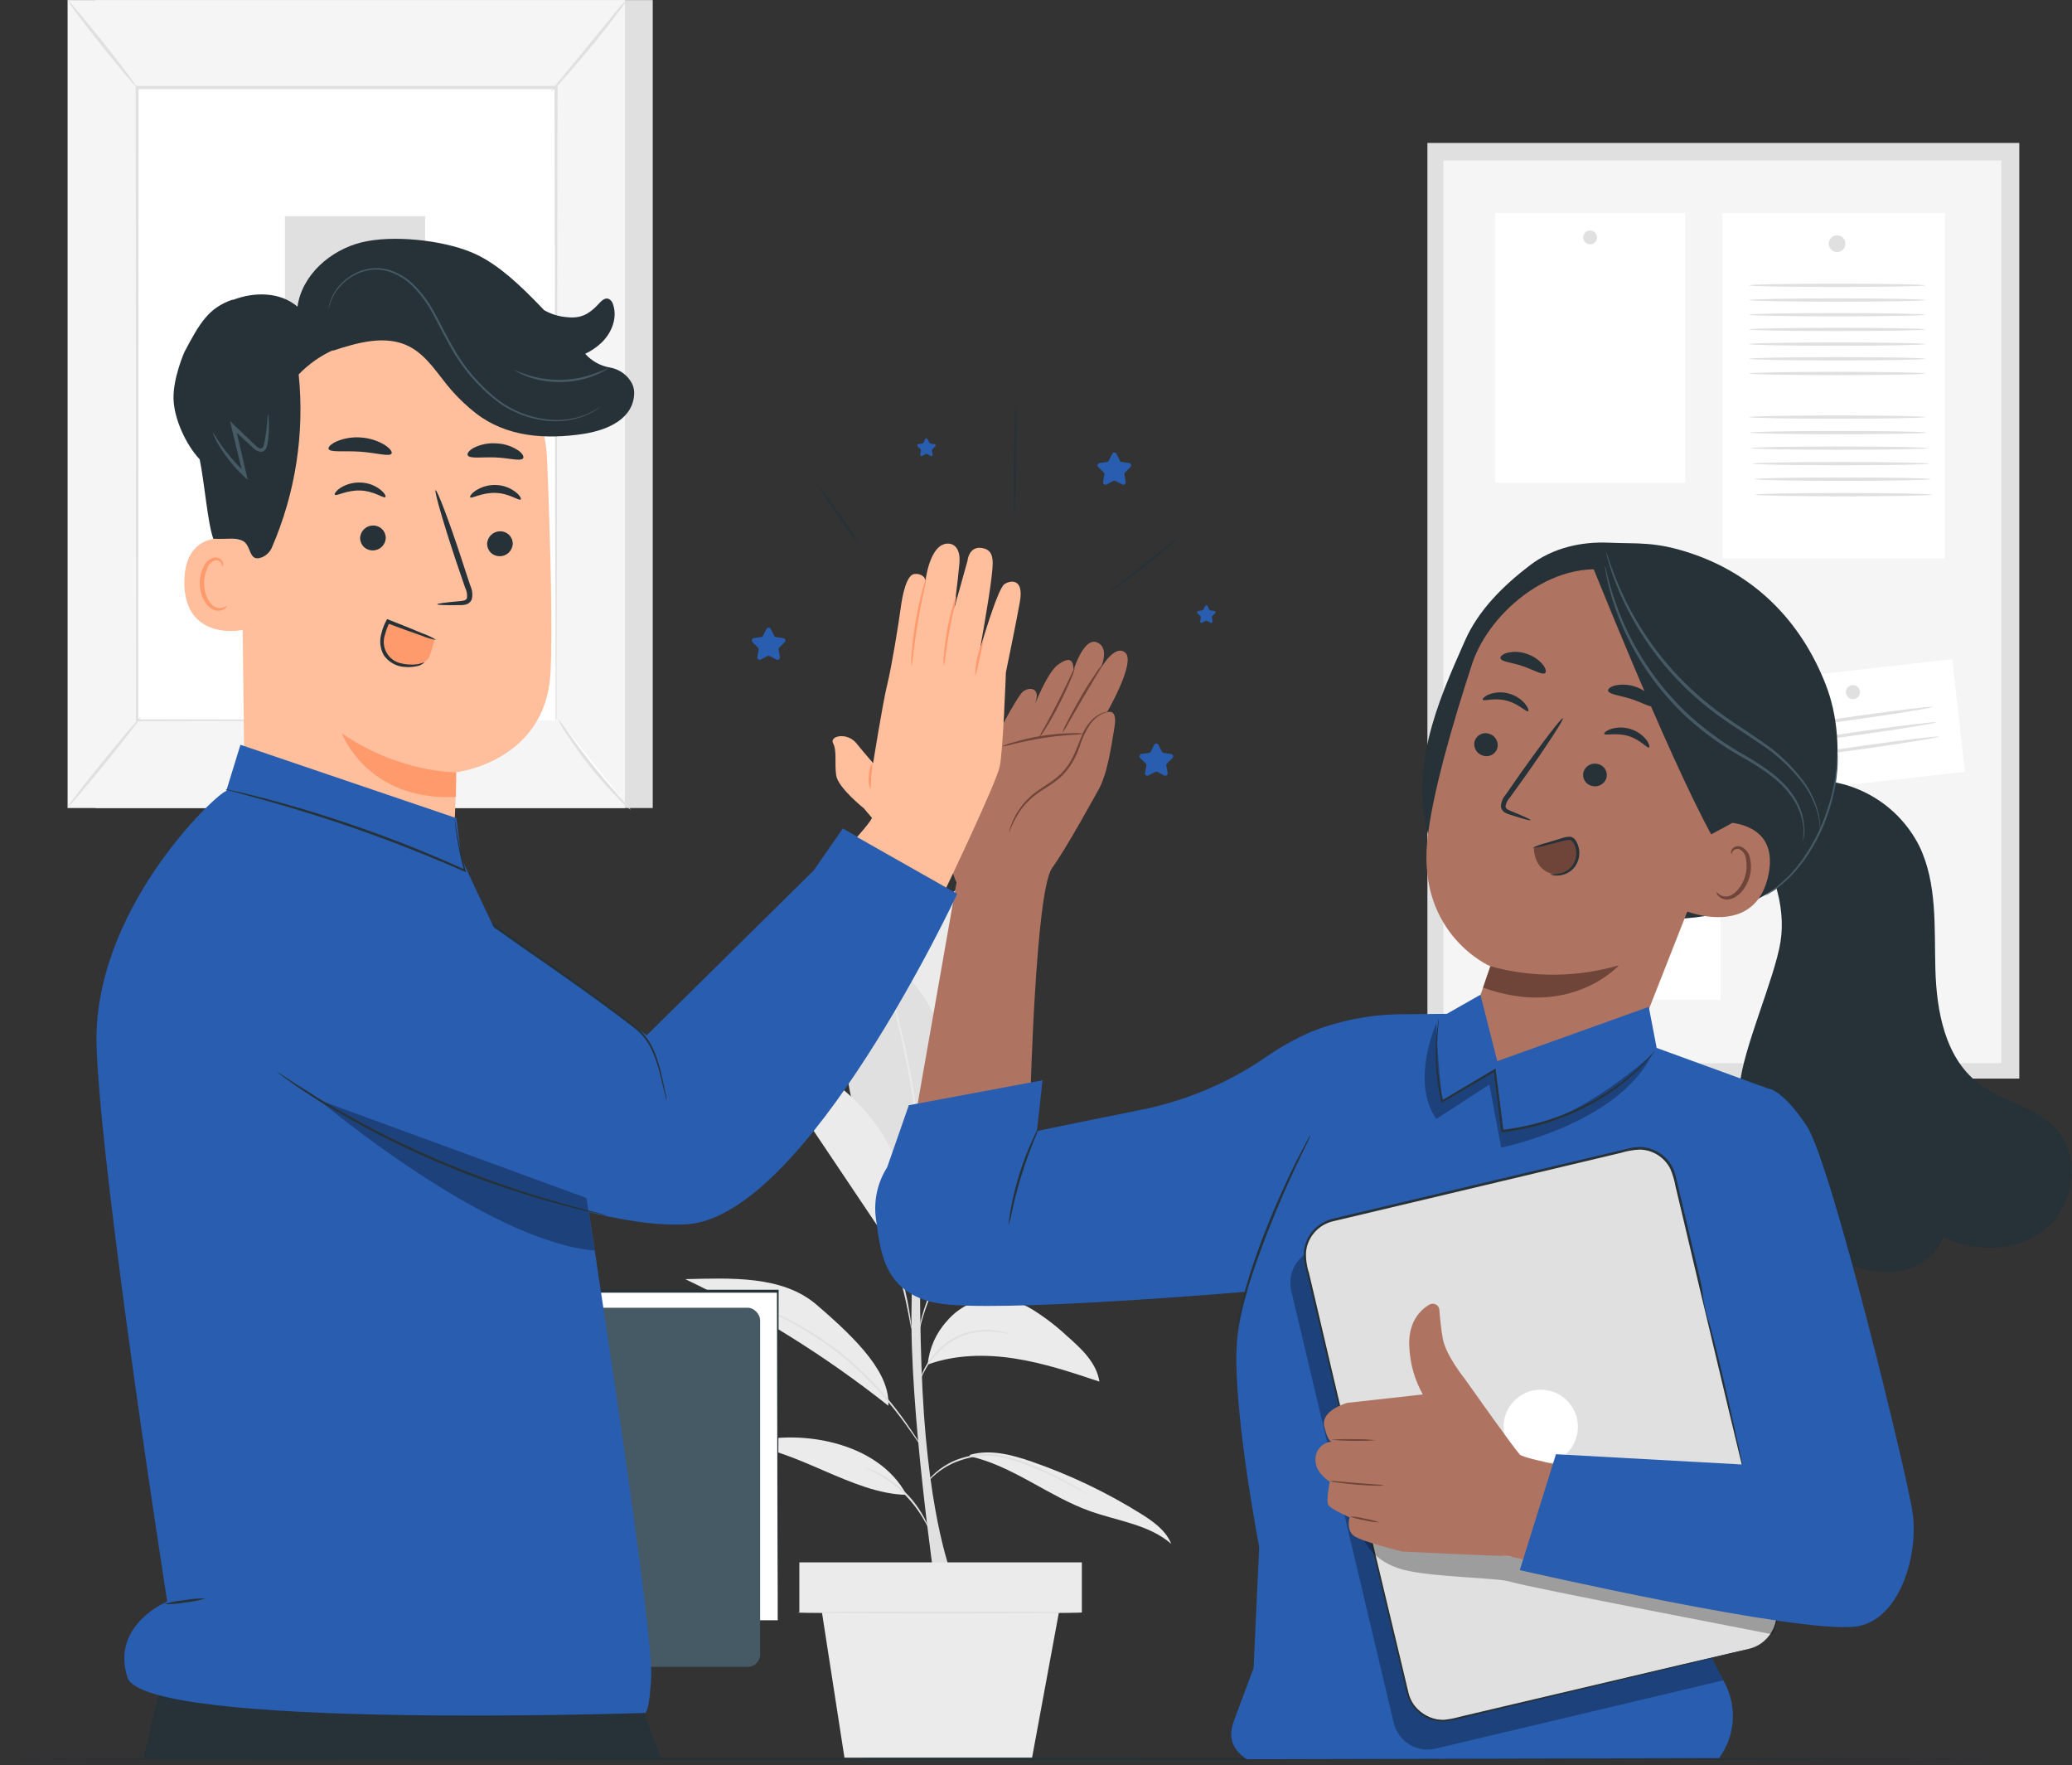 <svg xmlns="http://www.w3.org/2000/svg" xmlns:xlink="http://www.w3.org/1999/xlink" width="465px" height="396px" viewBox="0 0 465 396"><rect x="0" y="0" width="465" height="396" fill="#333333" stroke="none"/><title>teamwork high five-pana</title><g id="Web-05" stroke="none" stroke-width="1" fill="none" fill-rule="evenodd"><g id="teamwork-high-five-pana" transform="translate(0, 0.017)" fill-rule="nonzero"><g id="freepik--background-complete--inject-205" transform="translate(15.145, 0)"><rect id="Rectangle" fill="#E0E0E0" x="305.195" y="32.052" width="132.83" height="209.92"></rect><rect id="Rectangle" fill="#F5F5F5" x="308.775" y="35.992" width="125.22" height="202.53"></rect><rect id="Rectangle" fill="#FFFFFF" x="371.385" y="47.792" width="49.93" height="77.48"></rect><path d="M399.005,54.642 C399.009,55.4 398.555,56.086 397.855,56.378 C397.155,56.67 396.348,56.51 395.812,55.974 C395.276,55.438 395.117,54.632 395.409,53.932 C395.701,53.232 396.386,52.778 397.145,52.782 C397.638,52.782 398.111,52.978 398.46,53.327 C398.809,53.676 399.005,54.149 399.005,54.642 L399.005,54.642 Z" id="Path" fill="#E0E0E0"></path><rect id="Rectangle" fill="#FFFFFF" x="321.065" y="146.842" width="49.93" height="77.48"></rect><path d="M348.685,153.692 C348.685,154.449 348.228,155.132 347.528,155.421 C346.828,155.71 346.023,155.548 345.489,155.011 C344.955,154.474 344.797,153.668 345.09,152.97 C345.382,152.271 346.067,151.818 346.825,151.822 C347.32,151.822 347.794,152.019 348.143,152.37 C348.492,152.721 348.687,153.197 348.685,153.692 Z" id="Path" fill="#E0E0E0"></path><rect id="Rectangle" fill="#FFFFFF" x="320.385" y="47.792" width="42.64" height="60.5"></rect><path d="M343.255,53.252 C343.255,54.108 342.561,54.802 341.705,54.802 C340.849,54.802 340.155,54.108 340.155,53.252 C340.155,52.396 340.849,51.702 341.705,51.702 C342.116,51.699 342.512,51.862 342.804,52.153 C343.095,52.444 343.257,52.84 343.255,53.252 L343.255,53.252 Z" id="Path" fill="#E0E0E0"></path><rect id="Rectangle" fill="#FFFFFF" transform="translate(401.596, 163.081) rotate(-6.44) translate(-401.596, -163.081)" x="378.645" y="150.366" width="45.9" height="25.43"></rect><circle id="Oval" fill="#E0E0E0" cx="400.695" cy="155.272" r="1.58"></circle><path d="M364.335,164.512 C364.335,164.712 356.495,164.882 346.825,164.882 C337.155,164.882 329.315,164.712 329.315,164.512 C329.315,164.312 337.145,164.142 346.825,164.142 C356.505,164.142 364.335,164.302 364.335,164.512 Z" id="Path" fill="#E0E0E0"></path><path d="M364.335,170.052 C364.335,170.262 356.495,170.422 346.825,170.422 C337.155,170.422 329.315,170.262 329.315,170.052 C329.315,169.842 337.145,169.682 346.825,169.682 C356.505,169.682 364.335,169.852 364.335,170.052 Z" id="Path" fill="#E0E0E0"></path><path d="M364.335,175.602 C364.335,175.802 356.495,175.972 346.825,175.972 C337.155,175.972 329.315,175.802 329.315,175.602 C329.315,175.402 337.145,175.222 346.825,175.222 C356.505,175.222 364.335,175.392 364.335,175.602 Z" id="Path" fill="#E0E0E0"></path><path d="M364.335,181.142 C364.335,181.342 356.495,181.512 346.825,181.512 C337.155,181.512 329.315,181.342 329.315,181.142 C329.315,180.942 337.145,180.772 346.825,180.772 C356.505,180.772 364.335,180.932 364.335,181.142 Z" id="Path" fill="#E0E0E0"></path><path d="M364.335,186.682 C364.335,186.892 356.495,187.062 346.825,187.062 C337.155,187.062 329.315,186.892 329.315,186.682 C329.315,186.472 337.145,186.312 346.825,186.312 C356.505,186.312 364.335,186.482 364.335,186.682 Z" id="Path" fill="#E0E0E0"></path><path d="M364.335,192.252 C364.335,192.452 356.495,192.622 346.825,192.622 C337.155,192.622 329.315,192.452 329.315,192.252 C329.315,192.052 337.145,191.872 346.825,191.872 C356.505,191.872 364.335,192.022 364.335,192.252 Z" id="Path" fill="#E0E0E0"></path><path d="M364.335,197.772 C364.335,197.982 356.495,198.142 346.825,198.142 C337.155,198.142 329.315,197.982 329.315,197.772 C329.315,197.562 337.145,197.402 346.825,197.402 C356.505,197.402 364.335,197.562 364.335,197.772 Z" id="Path" fill="#E0E0E0"></path><path d="M418.685,158.572 C418.685,158.772 410.975,160.032 401.395,161.392 C391.815,162.752 384.035,163.672 384.004,163.462 C383.975,163.252 391.715,162.002 401.295,160.652 C410.875,159.302 418.655,158.372 418.685,158.572 Z" id="Path" fill="#E0E0E0"></path><path d="M419.385,162.042 C419.385,162.242 411.665,163.502 402.095,164.852 C392.525,166.202 384.725,167.132 384.705,166.932 C384.685,166.732 392.415,165.472 401.985,164.122 C411.555,162.772 419.355,161.832 419.385,162.042 Z" id="Path" fill="#E0E0E0"></path><path d="M420.015,165.252 C420.015,165.452 412.305,166.712 402.725,168.062 C393.145,169.412 385.365,170.352 385.334,170.142 C385.305,169.932 393.045,168.682 402.625,167.332 C412.205,165.982 419.985,165.042 420.015,165.252 Z" id="Path" fill="#E0E0E0"></path><path d="M416.925,64.002 C416.925,64.212 408.065,64.372 397.145,64.372 C386.225,64.372 377.355,64.212 377.355,64.002 C377.355,63.792 386.215,63.632 397.145,63.632 C408.075,63.632 416.925,63.792 416.925,64.002 Z" id="Path" fill="#E0E0E0"></path><path d="M416.925,67.302 C416.925,67.502 408.065,67.672 397.145,67.672 C386.225,67.672 377.355,67.502 377.355,67.302 C377.355,67.102 386.215,66.922 397.145,66.922 C408.075,66.922 416.925,67.092 416.925,67.302 Z" id="Path" fill="#E0E0E0"></path><path d="M416.925,70.592 C416.925,70.802 408.065,70.962 397.145,70.962 C386.225,70.962 377.355,70.802 377.355,70.592 C377.355,70.382 386.215,70.222 397.145,70.222 C408.075,70.222 416.925,70.392 416.925,70.592 Z" id="Path" fill="#E0E0E0"></path><path d="M416.925,73.892 C416.925,74.092 408.065,74.262 397.145,74.262 C386.225,74.262 377.355,74.092 377.355,73.892 C377.355,73.692 386.215,73.522 397.145,73.522 C408.075,73.522 416.925,73.682 416.925,73.892 Z" id="Path" fill="#E0E0E0"></path><path d="M416.925,77.182 C416.925,77.392 408.065,77.562 397.145,77.562 C386.225,77.562 377.355,77.392 377.355,77.182 C377.355,76.972 386.215,76.812 397.145,76.812 C408.075,76.812 416.925,76.982 416.925,77.182 Z" id="Path" fill="#E0E0E0"></path><path d="M416.925,80.482 C416.925,80.692 408.065,80.852 397.145,80.852 C386.225,80.852 377.355,80.692 377.355,80.482 C377.355,80.272 386.215,80.112 397.145,80.112 C408.075,80.112 416.925,80.252 416.925,80.482 Z" id="Path" fill="#E0E0E0"></path><path d="M416.925,83.782 C416.925,83.982 408.065,84.152 397.145,84.152 C386.225,84.152 377.355,83.982 377.355,83.782 C377.355,83.582 386.215,83.402 397.145,83.402 C408.075,83.402 416.925,83.572 416.925,83.782 Z" id="Path" fill="#E0E0E0"></path><path d="M416.925,93.562 C416.925,93.762 408.065,93.932 397.145,93.932 C386.225,93.932 377.355,93.762 377.355,93.562 C377.355,93.362 386.215,93.192 397.145,93.192 C408.075,93.192 416.925,93.352 416.925,93.562 Z" id="Path" fill="#E0E0E0"></path><path d="M417.205,97.042 C417.205,97.242 408.345,97.412 397.425,97.412 C386.505,97.412 377.635,97.242 377.635,97.042 C377.635,96.842 386.495,96.672 397.425,96.672 C408.355,96.672 417.205,96.832 417.205,97.042 Z" id="Path" fill="#E0E0E0"></path><path d="M417.485,100.522 C417.485,100.732 408.625,100.892 397.705,100.892 C386.785,100.892 377.915,100.732 377.915,100.522 C377.915,100.312 386.775,100.152 397.705,100.152 C408.635,100.152 417.485,100.322 417.485,100.522 Z" id="Path" fill="#E0E0E0"></path><path d="M417.765,104.002 C417.765,104.212 408.905,104.372 397.975,104.372 C387.045,104.372 378.195,104.212 378.195,104.002 C378.195,103.792 387.055,103.632 397.975,103.632 C408.895,103.632 417.765,103.802 417.765,104.002 Z" id="Path" fill="#E0E0E0"></path><path d="M418.095,107.482 C418.095,107.692 409.235,107.862 398.305,107.862 C387.375,107.862 378.525,107.692 378.525,107.482 C378.525,107.272 387.375,107.112 398.305,107.112 C409.235,107.112 418.095,107.252 418.095,107.482 Z" id="Path" fill="#E0E0E0"></path><path d="M418.315,110.972 C418.315,111.172 409.465,111.342 398.535,111.342 C387.605,111.342 378.755,111.172 378.755,110.972 C378.755,110.772 387.605,110.592 398.535,110.592 C409.465,110.592 418.315,110.762 418.315,110.972 Z" id="Path" fill="#E0E0E0"></path><rect id="Rectangle" fill="#E0E0E0" x="6.285" y="0.002" width="125.06" height="181.27"></rect><rect id="Rectangle" fill="#F5F5F5" x="0.025" y="0.002" width="125.06" height="181.27"></rect><rect id="Rectangle" fill="#FFFFFF" x="15.565" y="19.632" width="93.99" height="142.01"></rect><path d="M109.545,161.642 C109.545,161.642 109.545,161.402 109.545,160.952 C109.545,160.502 109.545,159.812 109.545,158.952 C109.545,157.172 109.545,154.562 109.545,151.162 C109.545,144.362 109.545,134.442 109.455,121.912 C109.455,96.912 109.365,61.412 109.305,19.652 L109.615,19.972 L15.615,19.972 L15.615,19.972 L15.955,19.632 C15.955,73.212 15.905,122.632 15.885,161.632 L15.615,161.362 L84.015,161.502 L102.915,161.572 L107.915,161.572 L109.625,161.572 C109.625,161.572 109.075,161.572 107.965,161.572 L103.055,161.572 L84.215,161.642 L15.645,161.782 L15.365,161.782 L15.365,161.512 C15.365,122.512 15.365,73.082 15.305,19.512 L15.305,19.252 L15.665,19.252 L109.665,19.252 L109.975,19.252 L109.975,19.562 C109.915,61.412 109.865,96.942 109.825,122.032 C109.825,134.522 109.765,144.422 109.745,151.212 C109.745,154.572 109.745,157.162 109.745,158.932 C109.745,159.792 109.745,160.452 109.745,160.932 C109.745,161.412 109.545,161.642 109.545,161.642 Z" id="Path" fill="#E0E0E0"></path><path d="M125.435,0.002 C124.79,1.15 124.044,2.238 123.205,3.252 C121.755,5.192 119.695,7.842 117.335,10.692 C114.975,13.542 112.785,16.082 111.155,17.882 C110.324,18.899 109.404,19.84 108.405,20.692 C109.11,19.586 109.91,18.542 110.795,17.572 C112.465,15.572 114.535,13.032 116.795,10.262 L122.795,2.952 C123.589,1.895 124.472,0.908 125.435,0.002 Z" id="Path" fill="#E0E0E0"></path><path d="M110.025,161.182 C114.696,168.613 120.194,175.49 126.415,181.682" id="Path" fill="#FFFFFF"></path><path d="M126.415,181.682 C125.372,180.918 124.414,180.047 123.555,179.082 C119.195,174.645 115.302,169.773 111.935,164.542 C111.182,163.492 110.542,162.366 110.025,161.182 C110.867,162.156 111.639,163.189 112.335,164.272 C113.705,166.212 115.645,168.862 117.905,171.692 C120.165,174.522 122.325,176.982 123.905,178.762 C124.812,179.673 125.65,180.649 126.415,181.682 L126.415,181.682 Z" id="Path" fill="#E0E0E0"></path><line x1="0.005" y1="181.132" x2="16.385" y2="160.922" id="Path" fill="#FFFFFF"></line><path d="M16.385,160.922 C16.535,161.042 12.985,165.662 8.455,171.242 C3.925,176.822 0.155,181.242 0.005,181.132 C-0.145,181.022 3.405,176.392 7.935,170.812 C12.465,165.232 16.235,160.802 16.385,160.922 Z" id="Path" fill="#E0E0E0"></path><path d="M0.025,0.002 C0.165,-0.108 3.725,4.142 8.025,9.512 C12.325,14.882 15.585,19.322 15.445,19.432 C15.305,19.542 11.735,15.302 7.445,9.932 C3.155,4.562 -0.125,0.122 0.025,0.002 Z" id="Path" fill="#E0E0E0"></path><rect id="Rectangle" fill="#E0E0E0" x="48.795" y="48.472" width="31.47" height="89.35"></rect><path d="M194.665,355.362 C194.665,355.362 188.955,316.112 189.425,293.282 C189.895,270.452 189.425,244.752 189.425,244.752 L192.065,244.752 C192.065,244.752 190.275,290.082 192.215,317.422 C194.155,344.762 199.215,355.362 199.215,355.362 L194.645,355.362" id="Path" fill="#E0E0E0"></path><path d="M211.665,200.592 C211.252,199.2 210.413,197.972 209.265,197.082 C207.605,196.022 205.415,196.462 203.555,197.082 C195.555,199.892 188.555,214.712 185.345,222.512 L195.895,258.062 C214.945,240.432 218.245,217.252 211.665,200.592 Z" id="Path" fill="#EBEBEB"></path><path d="M208.655,198.522 C208.618,198.679 208.568,198.833 208.505,198.982 L207.985,200.282 C207.525,201.402 206.875,203.022 206.095,205.042 C204.545,209.042 202.565,214.732 200.795,221.042 C199.025,227.352 197.795,233.262 197.065,237.522 C196.695,239.652 196.405,241.382 196.225,242.582 C196.135,243.132 196.065,243.582 196.005,243.952 C195.989,244.116 195.952,244.278 195.895,244.432 C195.877,244.269 195.877,244.105 195.895,243.942 C195.895,243.582 195.985,243.122 196.045,242.552 C196.165,241.352 196.405,239.612 196.745,237.472 C197.637,231.892 198.843,226.367 200.355,220.922 C201.864,215.49 203.68,210.148 205.795,204.922 C206.605,202.922 207.295,201.302 207.795,200.202 L208.395,198.942 C208.465,198.793 208.553,198.652 208.655,198.522 Z" id="Path" fill="#E0E0E0"></path><path d="M191.205,266.632 C181.315,261.162 175.485,250.882 174.945,239.632 C174.555,231.742 176.945,224.002 179.735,216.632 C179.902,215.965 180.294,215.375 180.845,214.962 C181.757,214.633 182.775,214.792 183.545,215.382 C190.735,219.472 195.085,227.282 197.405,235.222 C199.065,240.489 199.62,246.041 199.035,251.532 C198.124,257.302 195.379,262.625 191.205,266.712" id="Path" fill="#E0E0E0"></path><path d="M191.205,266.632 C191.181,266.473 191.181,266.311 191.205,266.152 C191.205,265.792 191.205,265.342 191.205,264.792 C191.205,263.602 191.145,261.892 191.055,259.792 C190.771,254.283 190.157,248.797 189.215,243.362 C188.115,236.992 186.785,231.292 185.805,227.172 C185.325,225.172 184.925,223.502 184.635,222.282 L184.335,220.952 C184.283,220.801 184.256,220.642 184.255,220.482 C184.323,220.626 184.377,220.777 184.415,220.932 L184.795,222.242 C185.125,223.382 185.575,225.042 186.105,227.092 C187.165,231.202 188.545,236.902 189.645,243.292 C190.593,248.74 191.164,254.246 191.355,259.772 C191.415,261.902 191.415,263.612 191.355,264.772 C191.355,265.322 191.355,265.772 191.305,266.132 C191.288,266.302 191.255,266.469 191.205,266.632 L191.205,266.632 Z" id="Path" fill="#EBEBEB"></path><path d="M202.365,326.682 C212.105,328.822 220.115,335.682 229.505,339.032 C235.725,341.242 242.745,342.032 247.705,346.362 C246.515,343.362 243.705,341.362 240.955,339.642 C233.223,334.815 224.971,330.876 216.355,327.902 C211.935,326.372 207.145,325.102 202.635,326.362" id="Path" fill="#EBEBEB"></path><path d="M188.285,335.362 C176.095,335.162 163.285,324.782 151.125,324.162 C163.825,320.062 182.005,323.412 188.285,335.362" id="Path" fill="#EBEBEB"></path><path d="M193.095,306.112 C199.285,303.882 206.095,303.772 212.585,304.782 C219.075,305.792 225.365,307.882 231.585,309.962 C230.955,305.732 227.535,302.552 224.315,299.732 C221.961,297.536 219.403,295.57 216.675,293.862 C213.927,292.133 210.741,291.228 207.495,291.252 C203.574,291.515 199.926,293.355 197.385,296.352 C194.922,299.042 193.402,302.461 193.055,306.092" id="Path" fill="#EBEBEB"></path><path d="M168.035,292.652 C160.355,286.102 148.735,286.742 138.645,286.972 C154.854,294.696 170.14,304.223 184.215,315.372 C184.625,308.252 177.725,300.932 168.035,292.652 Z" id="Path" fill="#EBEBEB"></path><path d="M196.505,283.602 C200.25,281.007 204.196,278.713 208.305,276.742 C212.305,274.912 216.115,271.992 220.015,269.872 C225.075,267.132 229.455,263.332 234.105,259.932 C238.755,256.532 243.845,253.472 249.525,252.572 C244.859,251.742 240.063,252.019 235.525,253.382 C230.995,254.751 226.578,256.469 222.315,258.522 C216.315,261.222 210.235,263.982 205.315,268.362 C200.395,272.742 195.995,277.062 196.515,283.602" id="Path" fill="#EBEBEB"></path><path d="M229.285,335.362 C229.149,335.319 229.018,335.262 228.895,335.192 L227.835,334.642 C226.915,334.152 225.595,333.432 223.935,332.592 C223.115,332.162 222.205,331.712 221.215,331.242 C220.225,330.772 219.215,330.242 218.055,329.792 C215.629,328.71 213.117,327.834 210.545,327.172 C207.993,326.468 205.307,326.403 202.725,326.982 C201.597,327.229 200.49,327.563 199.415,327.982 C198.481,328.355 197.584,328.814 196.735,329.352 C195.501,330.132 194.372,331.066 193.375,332.132 C192.665,332.882 192.325,333.352 192.295,333.322 C192.35,333.195 192.424,333.077 192.515,332.972 C192.74,332.626 192.984,332.292 193.245,331.972 C194.211,330.85 195.328,329.867 196.565,329.052 C197.422,328.487 198.329,328.001 199.275,327.602 C200.366,327.18 201.49,326.846 202.635,326.602 C205.273,325.989 208.023,326.044 210.635,326.762 C213.232,327.425 215.766,328.318 218.205,329.432 C219.335,329.932 220.395,330.432 221.365,330.932 C222.335,331.432 223.255,331.882 224.075,332.332 C225.715,333.202 227.015,333.972 227.905,334.502 L228.905,335.122 C229.175,335.252 229.295,335.342 229.285,335.362 Z" id="Path" fill="#E0E0E0"></path><path d="M179.195,329.322 C179.458,329.357 179.714,329.431 179.955,329.542 C180.639,329.786 181.307,330.074 181.955,330.402 C186.236,332.58 189.768,335.99 192.095,340.192 C192.451,340.82 192.765,341.472 193.035,342.142 C193.156,342.378 193.241,342.631 193.285,342.892 C193.215,342.892 192.765,341.892 191.825,340.342 C189.368,336.3 185.901,332.967 181.765,330.672 C180.215,329.802 179.165,329.392 179.195,329.322 Z" id="Path" fill="#E0E0E0"></path><path d="M152.225,292.042 C152.403,292.072 152.577,292.123 152.745,292.192 L154.205,292.712 L156.515,293.562 C157.415,293.902 158.385,294.392 159.515,294.882 C165.235,297.524 170.573,300.925 175.385,304.992 C178.014,307.252 180.486,309.687 182.785,312.282 C184.649,314.406 186.401,316.626 188.035,318.932 C189.435,320.932 190.485,322.552 191.205,323.682 C191.555,324.222 191.825,324.682 192.045,324.992 C192.151,325.139 192.241,325.296 192.315,325.462 C192.184,325.337 192.07,325.195 191.975,325.042 C191.755,324.762 191.445,324.332 191.065,323.782 C190.305,322.672 189.205,321.062 187.785,319.112 C186.365,317.162 184.585,314.932 182.485,312.542 C180.176,309.985 177.711,307.574 175.105,305.322 C170.315,301.285 165.033,297.871 159.385,295.162 C158.285,294.652 157.325,294.162 156.385,293.792 L154.115,292.872 L152.685,292.272 C152.524,292.21 152.37,292.133 152.225,292.042 L152.225,292.042 Z" id="Path" fill="#E0E0E0"></path><path d="M211.345,299.252 C211.007,299.248 210.672,299.205 210.345,299.122 L209.225,298.922 C208.785,298.832 208.285,298.832 207.725,298.772 C203.206,298.375 198.746,300.018 195.565,303.252 C194.638,304.157 193.816,305.163 193.115,306.252 C192.486,307.278 191.925,308.343 191.435,309.442 C191.48,309.117 191.564,308.798 191.685,308.492 C191.997,307.653 192.389,306.846 192.855,306.082 C193.531,304.936 194.348,303.878 195.285,302.932 C198.507,299.543 203.141,297.874 207.785,298.432 C208.291,298.474 208.796,298.544 209.295,298.642 L210.415,298.922 C210.737,298.993 211.049,299.104 211.345,299.252 Z" id="Path" fill="#E0E0E0"></path><path d="M223.595,261.252 C223.452,261.362 223.298,261.456 223.135,261.532 L221.775,262.272 C220.595,262.912 218.895,263.852 216.775,265.062 C214.655,266.272 212.295,267.822 209.715,269.662 C206.898,271.633 204.258,273.844 201.825,276.272 C200.568,277.511 199.485,278.914 198.605,280.442 C197.805,281.982 197.035,283.442 196.335,284.882 C195.069,287.389 193.941,289.963 192.955,292.592 C192.292,294.366 191.741,296.18 191.305,298.022 C190.995,299.332 190.875,300.022 190.834,300.022 C190.833,299.841 190.85,299.66 190.885,299.482 C190.885,299.122 191.005,298.612 191.135,297.952 C191.513,296.085 192.025,294.247 192.665,292.452 C193.618,289.794 194.724,287.193 195.975,284.662 C196.675,283.232 197.425,281.742 198.225,280.212 C199.125,278.642 200.231,277.199 201.515,275.922 C203.974,273.474 206.652,271.254 209.515,269.292 C212.115,267.462 214.565,265.962 216.655,264.762 C218.745,263.562 220.475,262.672 221.655,262.082 L223.045,261.412 C223.219,261.333 223.405,261.279 223.595,261.252 Z" id="Path" fill="#E0E0E0"></path><path d="M189.415,298.162 C189.297,297.839 189.216,297.504 189.175,297.162 C189.025,296.412 188.855,295.472 188.635,294.352 C188.053,291.258 187.285,288.203 186.335,285.202 C185.347,282.213 184.185,279.285 182.855,276.432 C182.375,275.432 181.975,274.512 181.665,273.822 C181.496,273.505 181.365,273.17 181.275,272.822 C181.484,273.103 181.665,273.405 181.815,273.722 C182.135,274.322 182.595,275.192 183.125,276.272 C185.999,281.929 187.964,288.003 188.945,294.272 C189.135,295.472 189.265,296.442 189.335,297.122 C189.399,297.465 189.425,297.814 189.415,298.162 Z" id="Path" fill="#E0E0E0"></path><path d="M188.535,270.422 C188.136,265.804 186.774,261.321 184.535,257.262 C178.456,245.933 167.673,237.877 155.085,235.262 L182.355,275.902 L185.875,283.152 C188.305,279.252 188.835,275.032 188.535,270.422 Z" id="Path" fill="#EBEBEB"></path><rect id="Rectangle" fill="#EBEBEB" x="164.245" y="350.512" width="63.4" height="11.24"></rect><polygon id="Path" fill="#EBEBEB" points="168.975 359.522 174.375 394.382 216.465 394.382 222.905 359.522"></polygon><path d="M227.605,361.762 C227.605,361.882 213.305,361.982 195.665,361.982 C178.025,361.982 163.725,361.882 163.725,361.762 C163.725,361.642 178.025,361.542 195.665,361.542 C213.305,361.542 227.605,361.642 227.605,361.762 Z" id="Path" fill="#E0E0E0"></path></g><g id="freepik--Table--inject-205" transform="translate(0, 394.112)" fill="#263238"><path d="M1.0658141e-14,0.5 C1.0658141e-14,0.36 100.81,0.24 225.14,0.24 C349.47,0.24 450.3,0.36 450.3,0.5 C450.3,0.64 349.51,0.76 225.14,0.76 C100.77,0.76 1.0658141e-14,0.65 1.0658141e-14,0.5 Z" id="Path"></path></g><g id="freepik--Lines--inject-205" transform="translate(183.22, 90.842)" fill="#263238"><path d="M44.43,24.55 C44.28,24.55 44.24,19.05 44.33,12.27 C44.42,5.49 44.61,0 44.75,0 C44.89,0 44.94,5.5 44.85,12.28 C44.76,19.06 44.57,24.55 44.43,24.55 Z" id="Path"></path><path d="M9.76,31.52 C7.923,29.353 6.22,27.075 4.66,24.7 C2.963,22.424 1.407,20.046 0,17.58 C1.835,19.747 3.535,22.025 5.09,24.4 C6.794,26.673 8.354,29.051 9.76,31.52 L9.76,31.52 Z" id="Path"></path><path d="M81.09,29.83 C80.45,30.557 79.747,31.226 78.99,31.83 C77.65,33.01 75.75,34.6 73.61,36.29 C71.47,37.98 69.49,39.47 68.04,40.51 C67.283,41.114 66.469,41.644 65.61,42.09 C66.296,41.409 67.035,40.784 67.82,40.22 L73.29,35.89 L78.75,31.55 C79.477,30.908 80.26,30.332 81.09,29.83 L81.09,29.83 Z" id="Path"></path></g><g id="freepik--Stars--inject-205" transform="translate(168.718, 98.333)" fill="#295DAF"><path d="M39.452,0.169 L39.862,0.999 C39.903,1.087 39.986,1.147 40.082,1.159 L41.002,1.299 C41.115,1.31 41.211,1.387 41.248,1.494 C41.285,1.602 41.255,1.721 41.172,1.799 L40.502,2.449 C40.434,2.517 40.404,2.615 40.422,2.709 L40.572,3.629 C40.596,3.741 40.551,3.857 40.458,3.924 C40.365,3.991 40.241,3.997 40.142,3.939 L39.322,3.509 C39.233,3.469 39.131,3.469 39.042,3.509 L38.222,3.939 C38.123,3.997 37.999,3.991 37.906,3.924 C37.813,3.857 37.769,3.741 37.792,3.629 L37.952,2.709 C37.963,2.613 37.93,2.518 37.862,2.449 L37.202,1.799 C37.12,1.723 37.089,1.605 37.123,1.498 C37.158,1.391 37.251,1.314 37.362,1.299 L38.282,1.159 C38.379,1.149 38.463,1.088 38.502,0.999 L38.912,0.169 C38.962,0.066 39.067,2.84217094e-14 39.182,2.84217094e-14 C39.297,2.84217094e-14 39.402,0.066 39.452,0.169 L39.452,0.169 Z" id="Path"></path><path d="M102.272,37.599 L102.682,38.429 C102.729,38.518 102.814,38.58 102.912,38.599 L103.832,38.729 C103.943,38.748 104.034,38.828 104.068,38.935 C104.102,39.043 104.073,39.16 103.992,39.239 L103.332,39.889 C103.262,39.956 103.228,40.053 103.242,40.149 L103.402,41.059 C103.422,41.171 103.377,41.284 103.286,41.352 C103.195,41.419 103.073,41.43 102.972,41.379 L102.152,40.939 C102.063,40.899 101.961,40.899 101.872,40.939 L101.052,41.379 C100.951,41.43 100.829,41.419 100.738,41.352 C100.647,41.284 100.602,41.171 100.622,41.059 L100.772,40.149 C100.794,40.054 100.764,39.955 100.692,39.889 L100.022,39.239 C99.941,39.159 99.913,39.04 99.949,38.931 C99.985,38.823 100.079,38.745 100.192,38.729 L101.112,38.599 C101.207,38.579 101.288,38.516 101.332,38.429 L101.742,37.599 C101.794,37.501 101.896,37.44 102.007,37.44 C102.118,37.44 102.22,37.501 102.272,37.599 Z" id="Path"></path><path d="M81.852,3.469 L82.602,4.989 C82.683,5.149 82.835,5.261 83.012,5.289 L84.682,5.529 C84.885,5.559 85.054,5.701 85.117,5.896 C85.181,6.091 85.129,6.306 84.982,6.449 L83.772,7.629 C83.646,7.755 83.59,7.934 83.622,8.109 L83.902,9.779 C83.936,9.981 83.853,10.185 83.688,10.305 C83.523,10.426 83.304,10.443 83.122,10.349 L81.622,9.559 C81.465,9.479 81.279,9.479 81.122,9.559 L79.622,10.349 C79.44,10.449 79.216,10.435 79.047,10.313 C78.879,10.191 78.795,9.984 78.832,9.779 L79.122,8.109 C79.15,7.933 79.09,7.754 78.962,7.629 L77.752,6.449 C77.605,6.306 77.553,6.091 77.617,5.896 C77.68,5.701 77.849,5.559 78.052,5.529 L79.732,5.289 C79.906,5.261 80.056,5.149 80.132,4.989 L80.882,3.469 C80.973,3.284 81.161,3.167 81.367,3.167 C81.573,3.167 81.761,3.284 81.852,3.469 L81.852,3.469 Z" id="Path"></path><path d="M4.262,42.779 L5.012,44.289 C5.091,44.447 5.239,44.558 5.412,44.589 L7.092,44.829 C7.295,44.859 7.464,45.001 7.527,45.196 C7.591,45.391 7.539,45.606 7.392,45.749 L6.182,46.919 C6.053,47.039 5.992,47.216 6.022,47.389 L6.312,49.059 C6.349,49.264 6.265,49.471 6.097,49.593 C5.928,49.715 5.705,49.729 5.522,49.629 L4.032,48.839 C3.872,48.759 3.683,48.759 3.522,48.839 L2.022,49.629 C1.84,49.723 1.621,49.706 1.456,49.585 C1.291,49.465 1.208,49.261 1.242,49.059 L1.532,47.389 C1.562,47.216 1.502,47.039 1.372,46.919 L0.162,45.729 C0.015,45.586 -0.037,45.371 0.027,45.176 C0.09,44.981 0.259,44.839 0.462,44.809 L2.132,44.569 C2.309,44.541 2.461,44.429 2.542,44.269 L3.292,42.759 C3.386,42.576 3.577,42.462 3.783,42.467 C3.989,42.471 4.175,42.592 4.262,42.779 L4.262,42.779 Z" id="Path"></path><path d="M91.272,68.769 L92.022,70.279 C92.103,70.439 92.255,70.551 92.432,70.579 L94.102,70.819 C94.305,70.849 94.474,70.991 94.537,71.186 C94.601,71.381 94.549,71.596 94.402,71.739 L93.192,72.919 C93.063,73.039 93.002,73.216 93.032,73.389 L93.322,75.059 C93.359,75.264 93.275,75.471 93.107,75.593 C92.938,75.715 92.715,75.729 92.532,75.629 L91.042,74.839 C90.882,74.759 90.693,74.759 90.532,74.839 L89.042,75.629 C88.86,75.729 88.636,75.715 88.467,75.593 C88.299,75.471 88.215,75.264 88.252,75.059 L88.542,73.389 C88.572,73.216 88.512,73.039 88.382,72.919 L87.172,71.729 C87.025,71.586 86.973,71.371 87.037,71.176 C87.1,70.981 87.269,70.839 87.472,70.809 L89.142,70.569 C89.319,70.541 89.471,70.429 89.552,70.269 L90.302,68.759 C90.395,68.575 90.584,68.46 90.79,68.462 C90.996,68.464 91.183,68.583 91.272,68.769 L91.272,68.769 Z" id="Path"></path></g><g id="freepik--character-2--inject-205" transform="translate(196.419, 121.706)"><path d="M265.2,131.796 C260.63,126.566 252.89,125.466 247.42,121.186 C240.05,115.416 238.18,105.096 237.92,95.726 C237.66,86.356 238.38,76.536 234.31,68.096 C229.351,58.283 218.926,52.468 207.97,53.406 L195.64,65.406 C201.25,71.646 204.49,81.316 203.16,89.606 C201.83,97.896 194.66,113.686 193.98,122.056 C192.51,140.276 199.67,153.526 216.32,161.056 C220.43,162.916 224.98,164.166 229.44,163.536 C233.9,162.906 238.26,160.066 239.73,155.796 C247.06,159.466 256.62,159.096 262.84,153.796 C269.06,148.496 270.6,137.966 265.2,131.796 Z" id="Path" fill="#263238"></path><path d="M26.45,44.876 C26.45,44.876 31.78,34.576 33.11,33.486 C34.44,32.396 36.38,32.636 36.26,34.486 C36.14,36.336 33.84,41.486 33.84,41.486 C33.84,41.486 37.84,29.746 40.98,27.436 C44.12,25.126 44.5,26.956 44.5,28.656 C44.5,28.656 46.8,21.056 49.83,22.426 C52.86,23.796 50.43,28.526 50.43,28.526 C50.43,28.526 53.7,22.596 56.12,24.716 C58.54,26.836 52.01,38.096 52.01,38.096 C52.01,38.096 54.43,37.006 53.7,41.366 C52.97,45.726 52.13,51.906 50.07,55.536 C48.01,59.166 43.29,67.896 39.65,73.106 C36.01,78.316 34.82,124.446 34.82,124.446 C34.82,124.446 19.07,133.776 11.44,132.566 L8.44,132.076 L18.25,76.246 C18.25,76.246 16.13,72.366 16.59,65.586 C17.05,58.806 26.45,44.876 26.45,44.876 Z" id="Path" fill="#AE7461"></path><path d="M46.82,42.906 C45.921,43.054 45.012,43.134 44.1,43.146 C42.41,43.266 40.1,43.476 37.56,43.876 C35.02,44.276 32.75,44.786 31.11,45.176 C30.235,45.442 29.338,45.636 28.43,45.756 C29.254,45.344 30.123,45.032 31.02,44.826 C33.139,44.195 35.297,43.704 37.48,43.356 C39.665,43.015 41.87,42.821 44.08,42.776 C44.996,42.711 45.915,42.754 46.82,42.906 Z" id="Path" fill="#6F4439"></path><path d="M44.82,28.016 C44.639,28.869 44.357,29.699 43.98,30.486 C43.38,31.976 42.47,34.006 41.35,36.196 C40.23,38.386 39.13,40.306 38.27,41.666 C37.855,42.429 37.355,43.144 36.78,43.796 C37.1,42.99 37.495,42.217 37.96,41.486 C38.73,40.076 39.78,38.136 40.89,35.956 C42,33.776 42.95,31.786 43.64,30.336 C43.969,29.531 44.364,28.755 44.82,28.016 L44.82,28.016 Z" id="Path" fill="#6F4439"></path><path d="M51,27.376 C50.649,28.172 50.227,28.935 49.74,29.656 L46.53,35.046 L43.37,40.476 C42.978,41.253 42.516,41.992 41.99,42.686 C42.259,41.854 42.614,41.053 43.05,40.296 C43.78,38.856 44.83,36.906 46.05,34.786 C47.27,32.666 48.49,30.786 49.4,29.456 C49.853,28.704 50.39,28.006 51,27.376 Z" id="Path" fill="#6F4439"></path><path d="M30.04,65.106 C30.04,65.106 30.04,64.976 30.09,64.736 C30.14,64.496 30.24,64.146 30.38,63.736 C30.801,62.484 31.379,61.292 32.1,60.186 C33.171,58.546 34.525,57.11 36.1,55.946 C37.87,54.626 40.04,53.526 41.78,51.766 C45.37,48.196 45.69,43.176 47.95,40.566 C48.748,39.49 49.833,38.661 51.08,38.176 C51.422,38.056 51.779,37.985 52.14,37.966 C52.263,37.946 52.388,37.946 52.51,37.966 C52.048,38.053 51.593,38.177 51.15,38.336 C49.984,38.876 48.98,39.714 48.24,40.766 C47.182,42.363 46.367,44.109 45.82,45.946 C45.052,48.236 43.804,50.336 42.16,52.106 C40.33,53.946 38.16,55.026 36.4,56.306 C34.841,57.416 33.488,58.79 32.4,60.366 C31.431,61.848 30.639,63.439 30.04,65.106 Z" id="Path" fill="#6F4439"></path><path d="M213.23,31.656 C207.66,17.586 197.44,7.256 183.1,2.426 C175.01,-0.294 171.1,0.326 164.75,0.036 C158.4,-0.254 152.1,1.206 147.02,5.036 C141.02,9.606 135.41,15.086 132.34,22.036 C129.19,29.136 126.03,36.286 124.23,43.846 C122.43,51.406 122.07,59.476 124.51,66.846 L142.25,76.086 C152.51,79.746 162.92,83.436 173.78,84.286 C184.64,85.136 196.19,82.836 204.42,75.696 C215.82,65.786 218.82,45.726 213.23,31.656 Z" id="Path" fill="#263238"></path><path d="M196.56,26.216 L174.69,8.286 L167.91,6.956 C153.18,2.326 137.85,15.326 133.96,27.216 C129.64,40.416 124.87,56.716 123.87,67.146 C121.87,88.146 138.08,95.096 138.08,95.096 C138.08,95.096 136.94,98.196 134.71,104.746 L132.26,106.606 C133.6,118.106 150.5,123.246 168.54,116.316 L169.3,115.686 L201.04,35.046 C202.066,31.386 200.12,27.549 196.56,26.216 L196.56,26.216 Z" id="Path" fill="#AE7461"></path><path d="M134.52,44.546 C134.146,45.943 134.954,47.384 136.34,47.796 C136.991,48.022 137.706,47.976 138.322,47.667 C138.938,47.358 139.403,46.813 139.61,46.156 C139.985,44.761 139.183,43.321 137.8,42.906 C137.148,42.679 136.432,42.725 135.815,43.034 C135.197,43.343 134.73,43.888 134.52,44.546 Z" id="Path" fill="#263238"></path><path d="M136.34,35.266 C136.57,35.686 138.9,34.736 141.68,35.466 C144.46,36.196 146.14,38.116 146.53,37.856 C146.72,37.736 146.53,37.046 145.83,36.166 C144.842,35.023 143.526,34.213 142.06,33.846 C140.614,33.467 139.084,33.554 137.69,34.096 C136.67,34.546 136.22,35.066 136.34,35.266 Z" id="Path" fill="#263238"></path><path d="M147.07,62.286 C147.13,62.136 145.47,61.386 142.77,60.286 C142.08,60.026 141.44,59.706 141.45,59.196 C141.566,58.441 141.916,57.741 142.45,57.196 C143.56,55.646 144.72,54.026 145.95,52.326 C150.86,45.386 154.61,39.606 154.33,39.416 C154.05,39.226 149.84,44.686 144.93,51.626 C143.73,53.346 142.59,54.976 141.51,56.546 C140.838,57.284 140.452,58.238 140.42,59.236 C140.494,59.796 140.823,60.29 141.31,60.576 C141.677,60.787 142.071,60.949 142.48,61.056 C145.28,61.976 147.02,62.446 147.07,62.286 Z" id="Path" fill="#263238"></path><path d="M138.05,95.066 C147.502,97.665 157.488,97.592 166.9,94.856 C166.9,94.856 156.09,106.956 136.42,99.856 L138.05,95.066 Z" id="Path" fill="#6F4439"></path><path d="M140.32,25.986 C140.61,26.786 142.86,26.886 145.32,27.736 C147.78,28.586 149.64,29.736 150.32,29.306 C150.64,29.076 150.54,28.306 149.86,27.436 C148.902,26.275 147.627,25.417 146.19,24.966 C144.779,24.468 143.253,24.395 141.8,24.756 C140.71,25.076 140.2,25.606 140.32,25.986 Z" id="Path" fill="#263238"></path><path d="M164.11,52.776 C163.717,54.168 162.279,54.987 160.88,54.616 C160.206,54.475 159.617,54.067 159.25,53.484 C158.882,52.902 158.767,52.195 158.93,51.526 C159.333,50.136 160.77,49.32 162.17,49.686 C162.843,49.828 163.429,50.238 163.795,50.82 C164.16,51.402 164.274,52.108 164.11,52.776 L164.11,52.776 Z" id="Path" fill="#263238"></path><path d="M173.66,45.986 C173.24,46.226 171.73,44.206 168.98,43.396 C166.23,42.586 163.8,43.396 163.6,42.926 C163.5,42.726 164,42.226 165.07,41.846 C166.512,41.387 168.059,41.387 169.5,41.846 C170.931,42.275 172.19,43.142 173.1,44.326 C173.75,45.196 173.82,45.886 173.66,45.986 Z" id="Path" fill="#263238"></path><path d="M174.82,36.706 C174.09,37.166 172.16,35.886 169.62,35.086 C167.08,34.286 164.78,34.086 164.48,33.296 C164.36,32.916 164.88,32.386 166.01,32.076 C169.08,31.423 172.263,32.474 174.34,34.826 C175.03,35.736 175.13,36.476 174.82,36.706 Z" id="Path" fill="#263238"></path><path d="M187.04,67.236 C187.43,65.736 190.04,62.646 191.62,62.796 C195.74,63.206 202.79,65.376 200.25,75.436 C196.78,89.196 180.56,82.436 180.63,82.036 C180.7,81.636 185.68,72.406 187.04,67.236 Z" id="Path" fill="#AE7461"></path><path d="M188.82,78.406 C188.89,78.406 189.02,78.636 189.38,78.926 C189.89,79.31 190.526,79.485 191.16,79.416 C192.75,79.246 194.55,77.246 195.25,74.786 C195.583,73.615 195.648,72.385 195.44,71.186 C195.398,70.246 194.897,69.386 194.1,68.886 C193.569,68.597 192.909,68.722 192.52,69.186 C192.24,69.526 192.26,69.826 192.18,69.826 C192.1,69.826 191.94,69.526 192.18,68.986 C192.336,68.661 192.602,68.403 192.93,68.256 C193.386,68.074 193.895,68.074 194.35,68.256 C195.456,68.766 196.214,69.816 196.35,71.026 C196.634,72.35 196.589,73.723 196.22,75.026 C195.43,77.776 193.36,80.026 191.22,80.086 C190.419,80.116 189.647,79.781 189.12,79.176 C188.76,78.746 188.82,78.416 188.82,78.406 Z" id="Path" fill="#6F4439"></path><path d="M192.16,63.016 L187.6,65.476 C177.31,46.586 159.67,1.886 160.6,4.476 C160.6,4.476 172.07,3.536 182.48,8.916 C192.89,14.296 212.02,26.456 207.56,39.346 C203.1,52.236 192.16,63.016 192.16,63.016 Z" id="Path" fill="#263238"></path><path d="M212.07,64.486 C212.101,64.213 212.101,63.938 212.07,63.666 C212.048,62.877 211.964,62.091 211.82,61.316 C211.213,58.452 209.988,55.756 208.23,53.416 C205.622,49.944 202.44,46.944 198.82,44.546 C194.82,41.716 190.19,39.016 185.95,35.376 C181.926,32.006 178.302,28.184 175.15,23.986 C172.592,20.557 170.346,16.906 168.44,13.076 C167.173,10.492 166.054,7.838 165.09,5.126 L164.33,2.906 C164.258,2.638 164.154,2.379 164.02,2.136 C164.05,2.411 164.107,2.682 164.19,2.946 C164.33,3.466 164.52,4.236 164.82,5.216 C165.694,7.974 166.753,10.67 167.99,13.286 C169.846,17.18 172.066,20.89 174.62,24.366 C177.776,28.63 181.425,32.507 185.49,35.916 C189.79,39.596 194.49,42.286 198.49,45.076 C202.088,47.405 205.277,50.311 207.93,53.676 C209.687,55.948 210.954,58.559 211.65,61.346 C212.03,63.346 211.99,64.486 212.07,64.486 Z" id="Path" fill="#455A64"></path><path d="M208.12,67.156 C208.474,66.156 208.614,65.093 208.53,64.036 C208.357,61.128 207.312,58.34 205.53,56.036 C203.39,53.036 199.78,50.456 195.68,48.036 C191.17,45.546 186.95,42.56 183.1,39.136 C179.298,35.673 175.94,31.753 173.1,27.466 C170.777,23.956 168.807,20.224 167.22,16.326 C166.162,13.693 165.267,10.998 164.54,8.256 L164,6.006 C163.959,5.735 163.878,5.473 163.76,5.226 C163.764,5.495 163.798,5.763 163.86,6.026 C163.96,6.636 164.1,7.386 164.27,8.326 C164.889,11.113 165.715,13.851 166.74,16.516 C170.17,25.363 175.61,33.292 182.63,39.676 C186.518,43.13 190.789,46.126 195.36,48.606 C199.46,50.986 203.01,53.476 205.14,56.346 C206.922,58.544 208.026,61.212 208.32,64.026 C208.348,65.073 208.281,66.12 208.12,67.156 L208.12,67.156 Z" id="Path" fill="#455A64"></path><path d="M155.06,66.366 C155.481,66.212 155.938,66.191 156.37,66.306 C156.743,66.482 157.046,66.777 157.23,67.146 C158.23,68.864 158.083,71.018 156.858,72.583 C155.634,74.149 153.579,74.812 151.67,74.256 C149.82,73.716 147.92,72.026 147.78,68.346 C150.05,67.776 152.82,66.926 155.06,66.366 Z" id="Path" fill="#6F4439"></path><path d="M151.5,74.386 C152.517,74.476 153.541,74.343 154.5,73.996 C155.507,73.588 156.334,72.832 156.83,71.866 C157.421,70.677 157.49,69.297 157.02,68.056 C156.76,67.426 156.39,66.776 155.89,66.716 C155.261,66.733 154.637,66.844 154.04,67.046 L150.71,67.876 C149.696,68.189 148.649,68.391 147.59,68.476 C148.546,68.003 149.553,67.64 150.59,67.396 L153.89,66.396 C154.567,66.135 155.286,66.002 156.01,66.006 C156.452,66.092 156.843,66.346 157.1,66.716 C157.339,67.041 157.531,67.398 157.67,67.776 C158.212,69.197 158.114,70.783 157.4,72.126 C156.818,73.209 155.846,74.031 154.68,74.426 C152.7,75.116 151.44,74.426 151.5,74.386 Z" id="Path" fill="#263238"></path><path d="M215.89,46.476 C215.965,46.969 215.999,47.467 215.99,47.966 C216.024,48.552 216.024,49.14 215.99,49.726 C215.99,50.416 215.93,51.196 215.81,52.056 C215.81,52.486 215.71,52.936 215.66,53.396 C215.61,53.856 215.49,54.396 215.4,54.846 C215.25,55.846 214.95,56.906 214.69,58.016 C214.035,60.414 213.185,62.755 212.15,65.016 C211.087,67.26 209.825,69.405 208.38,71.426 C207.65,72.316 207.03,73.216 206.32,73.936 L205.32,75.026 L204.32,75.956 C203.755,76.489 203.157,76.986 202.53,77.446 C202.26,77.656 202,77.846 201.77,78.036 L201.08,78.456 C200.67,78.743 200.235,78.994 199.78,79.206 C199.71,79.096 201.59,78.056 204.06,75.686 L205.06,74.746 L206.06,73.656 C206.76,72.926 207.36,72.026 208.06,71.146 C209.461,69.133 210.695,67.009 211.75,64.796 C212.774,62.563 213.626,60.257 214.3,57.896 C214.57,56.806 214.88,55.766 215.05,54.776 C215.14,54.286 215.24,53.776 215.33,53.346 C215.42,52.916 215.46,52.446 215.52,52.016 C215.66,51.166 215.71,50.396 215.77,49.716 C215.836,49.138 215.873,48.557 215.88,47.976 C215.838,47.476 215.841,46.974 215.89,46.476 L215.89,46.476 Z" id="Path" fill="#455A64"></path><path d="M7.54,126.246 L2.68,140.166 C0.499,143.596 -0.394,147.689 0.16,151.716 C1.16,158.176 1.43,168.336 13.94,170.656 C26.45,172.976 83.41,168.076 83.41,168.076 C83.41,168.076 117.41,105.076 117.15,105.846 C110.603,106 104.132,107.296 98.03,109.676 C94.239,111.321 90.627,113.352 87.25,115.736 C78.879,121.395 69.462,125.326 59.55,127.296 C48.36,129.546 35.86,132.076 36.29,132.076 L37.55,120.646 L7.54,126.246 Z" id="Path" fill="#295DAF"></path><path d="M179.25,233.706 L201.13,122.776 L175.37,113.386 L173.6,104.176 L139.6,116.356 L135.82,101.456 L128.29,105.736 L117.01,105.846 C117.01,105.846 84.17,151.256 81.27,178.326 C79.78,192.256 86.17,225.326 86.17,225.326 L84.91,252.546 L80.56,264.176 C79.13,268.016 79.98,270.676 83.37,272.976 L189.37,272.726 C192.959,267.865 193.482,261.39 190.72,256.016 L179.25,233.706 Z" id="Path" fill="#295DAF"></path><path d="M125.93,107.866 C125.93,107.866 120.02,121.016 125.93,129.316 L137.82,121.596 L140.48,135.746 C140.48,135.746 166.62,130.546 174.32,114.866 L174.32,114.866 C174.32,114.866 155.98,131.866 140.77,132.076 L140.77,132.076 L139.05,118.446 L127.25,125.446 C127.25,125.446 126.03,114.016 125.93,107.866 Z" id="Path" fill="#000000" opacity="0.3"></path><g id="Group" opacity="0.3" transform="translate(93.15, 142.273)" fill="#000000"><path d="M97.19,113.003 L32.6,128.323 C30.587,128.8 28.467,128.458 26.706,127.373 C24.945,126.287 23.687,124.546 23.21,122.533 L0.21,25.603 C-0.267,23.588 0.076,21.467 1.164,19.705 C2.252,17.944 3.995,16.688 6.01,16.213 L73.57,0.213 C77.764,-0.782 81.972,1.809 82.97,6.003 L91.05,101.103 C92.45,103.713 97.19,113.003 97.19,113.003 Z" id="Path"></path></g><rect id="Rectangle" fill="#E0E0E0" transform="translate(149.376, 200.078) rotate(-13.35) translate(-149.376, -200.078)" x="106.851" y="142.468" width="85.05" height="115.22" rx="8.14"></rect><path d="M196.11,248.236 L196.35,248.156 C196.51,248.096 196.76,248.046 197.06,247.916 C199.483,246.992 201.318,244.967 202,242.466 C202.27,241.49 202.348,240.471 202.23,239.466 C202.1,238.406 201.77,237.286 201.5,236.096 L191.82,195.836 L185.18,168.006 L181.53,152.546 C180.9,149.886 180.25,147.176 179.6,144.436 C179.36,143.06 178.957,141.717 178.4,140.436 C177.077,137.883 174.465,136.257 171.59,136.196 C170.142,136.265 168.708,136.514 167.32,136.936 L158.58,139.016 L140.58,143.296 L102.69,152.296 C99.473,153.065 97.078,155.76 96.69,159.046 C96.603,160.658 96.817,162.272 97.32,163.806 C97.7,165.396 98.08,166.986 98.45,168.566 L102.82,187.206 C105.72,199.446 108.52,211.206 111.18,222.516 L118.82,254.466 C119.11,255.716 119.41,256.956 119.7,258.176 C120.631,261.797 123.965,264.276 127.7,264.126 C128.86,264.003 130.008,263.783 131.13,263.466 L134.51,262.666 L141.04,261.126 L181.36,251.646 L192.36,249.096 L195.22,248.446 C195.86,248.296 196.22,248.236 196.22,248.236 C196.22,248.236 195.9,248.336 195.22,248.496 L192.38,249.196 L181.43,251.846 L141.15,261.486 L134.62,263.046 L131.24,263.846 C130.092,264.174 128.918,264.401 127.73,264.526 C125.198,264.627 122.757,263.575 121.09,261.666 C120.249,260.688 119.641,259.532 119.31,258.286 C119.01,257.056 118.72,255.816 118.42,254.566 C116.03,244.566 113.49,233.876 110.81,222.626 C108.13,211.376 105.33,199.566 102.42,187.326 C100.974,181.199 99.497,174.972 97.99,168.646 C97.61,167.066 97.24,165.476 96.86,163.886 C96.68,163.086 96.47,162.306 96.31,161.476 C96.143,160.643 96.109,159.789 96.21,158.946 C96.411,157.238 97.13,155.632 98.27,154.346 C98.851,153.705 99.526,153.155 100.27,152.716 C101.011,152.268 101.812,151.931 102.65,151.716 L140.55,142.716 L158.55,138.446 L167.29,136.376 L169.44,135.866 C170.173,135.686 170.926,135.605 171.68,135.626 C174.727,135.7 177.492,137.423 178.9,140.126 C179.231,140.777 179.483,141.465 179.65,142.176 C179.81,142.866 179.98,143.556 180.14,144.246 L182.06,152.356 L185.72,167.856 C188.09,177.856 190.29,187.186 192.29,195.696 C196.29,212.696 199.53,226.486 201.78,236.026 C202.04,237.216 202.36,238.326 202.49,239.416 C202.591,240.423 202.503,241.441 202.23,242.416 C201.793,243.968 200.91,245.359 199.69,246.416 C198.946,247.059 198.088,247.557 197.16,247.886 C196.819,248.027 196.468,248.144 196.11,248.236 Z" id="Path" fill="#263238"></path><circle id="Oval" fill="#FFFFFF" transform="translate(149.353, 198.405) rotate(-80.76) translate(-149.353, -198.405)" cx="149.353" cy="198.405" r="8.34"></circle><path d="M109.82,223.896 C109.63,223.826 111.71,228.656 118.42,230.436 C125.13,232.216 139.93,232.206 142.7,233.196 C145.47,234.186 201.11,244.896 201.11,244.896 C201.11,244.896 202.44,244.206 202.721,238.636 C203,233.066 109.82,223.896 109.82,223.896 Z" id="Path" fill="#000000" opacity="0.3"></path><path d="M126.59,171.976 C126.49,171.505 126.172,171.111 125.734,170.913 C125.295,170.716 124.789,170.739 124.37,170.976 C122.29,172.176 119.37,175.066 119.89,180.976 C120.114,184.545 121.14,188.018 122.89,191.136 L105.89,193.026 C105.89,193.026 99.89,194.706 100.77,198.336 C101.65,201.966 102.46,201.706 102.46,201.706 C101.34,201.798 100.31,202.359 99.623,203.249 C98.936,204.14 98.655,205.278 98.85,206.386 C99.05,208.906 102.02,210.726 102.02,210.726 C102.02,210.726 101.08,215.066 101.74,216.006 C102.4,216.946 106.45,218.706 106.45,218.706 C106.45,218.706 105.64,221.506 107.39,222.836 C109.14,224.166 118.27,226.376 118.27,226.376 C118.27,226.376 137.84,227.376 142,227.376 L161.73,231.906 L161.73,208.626 C161.73,208.626 145.55,205.626 144.66,204.626 C142.77,202.456 132.3,187.626 132.3,187.626 C132.3,187.626 128.25,182.626 127.41,178.846 C127.019,176.571 126.745,174.278 126.59,171.976 L126.59,171.976 Z" id="Path" fill="#AE7461"></path><path d="M112.42,201.416 C109.049,201.636 105.667,201.602 102.3,201.316 C103.982,201.15 105.673,201.104 107.36,201.176 C109.051,201.134 110.742,201.214 112.42,201.416 L112.42,201.416 Z" id="Path" fill="#6F4439"></path><path d="M114.22,211.546 C113.625,211.633 113.021,211.654 112.42,211.606 C111.31,211.606 109.77,211.516 108.07,211.376 C106.37,211.236 104.84,211.056 103.74,210.896 C103.136,210.845 102.539,210.728 101.96,210.546 C102.562,210.508 103.165,210.535 103.76,210.626 L108.09,210.996 L112.42,211.336 C113.026,211.343 113.629,211.414 114.22,211.546 Z" id="Path" fill="#6F4439"></path><path d="M113.13,219.856 C112.006,219.814 110.889,219.649 109.8,219.366 C108.69,219.195 107.6,218.906 106.55,218.506 C107.673,218.535 108.787,218.7 109.87,218.996 C110.986,219.16 112.079,219.449 113.13,219.856 L113.13,219.856 Z" id="Path" fill="#6F4439"></path><path d="M200.49,122.546 C200.49,122.546 203.54,122.626 209.05,130.896 C214.56,139.166 231.82,210.166 232.82,217.746 C234.18,227.296 229.82,241.996 219.99,243.216 C206.95,244.846 144.65,230.546 144.65,230.546 L152.77,204.546 L194.64,206.856 C194.64,206.856 189.02,180.576 186.79,173.856 C183.13,162.676 185.48,127.066 200.49,122.546 Z" id="Path" fill="#295DAF"></path><path d="M97.7,132.976 C97.668,133.131 97.611,133.279 97.53,133.416 L96.95,134.656 C96.4,135.796 95.66,137.326 94.77,139.186 C92.96,143.016 90.54,148.356 88.18,154.376 C85.82,160.396 83.95,165.956 82.79,170.026 C82.22,172.026 81.79,173.736 81.52,174.886 C81.4,175.416 81.29,175.886 81.2,176.216 C81.176,176.372 81.129,176.523 81.06,176.666 C81.032,176.51 81.032,176.351 81.06,176.196 C81.12,175.826 81.19,175.376 81.28,174.846 C81.5,173.676 81.87,171.986 82.4,169.936 C83.843,164.588 85.596,159.329 87.65,154.186 C90.02,148.186 92.5,142.826 94.4,139.026 C95.4,137.126 96.15,135.596 96.73,134.566 C96.99,134.086 97.22,133.696 97.4,133.376 C97.484,133.231 97.585,133.097 97.7,132.976 Z" id="Path" fill="#263238"></path><path d="M175.02,114.016 C174.878,114.241 174.717,114.455 174.54,114.656 C174.21,115.046 173.76,115.656 173.07,116.396 C171.176,118.478 169.083,120.371 166.82,122.046 C163.421,124.574 159.728,126.679 155.82,128.316 C151.019,130.377 145.942,131.724 140.75,132.316 L140.5,132.316 L140.5,132.066 L140.09,128.846 C139.64,125.256 139.21,121.766 138.79,118.436 L139.17,118.626 L127.35,125.566 L127.1,125.716 L127.03,125.426 C125.989,120.989 125.595,116.425 125.86,111.876 C125.96,110.246 126.12,108.966 126.25,108.106 C126.32,107.676 126.38,107.346 126.42,107.106 C126.433,106.993 126.459,106.882 126.5,106.776 C126.516,106.889 126.516,107.003 126.5,107.116 C126.5,107.376 126.43,107.696 126.39,108.116 C126.3,108.976 126.18,110.246 126.12,111.876 C125.941,116.396 126.392,120.92 127.46,125.316 L127.14,125.186 L138.92,118.186 L139.26,117.996 L139.26,118.376 C139.68,121.696 140.13,125.186 140.58,128.786 C140.72,129.886 140.86,130.976 140.98,131.996 L140.7,131.776 C150.026,130.69 158.922,127.249 166.55,121.776 C168.824,120.135 170.945,118.294 172.89,116.276 C173.6,115.586 174.06,114.966 174.43,114.596 C174.614,114.389 174.811,114.195 175.02,114.016 L175.02,114.016 Z" id="Path" fill="#263238"></path><path d="M29.96,153.126 C29.939,152.825 29.956,152.522 30.01,152.226 C30.07,151.646 30.19,150.806 30.37,149.786 C30.852,147.109 31.496,144.464 32.3,141.866 C33.1,139.268 34.062,136.723 35.18,134.246 C35.61,133.306 35.98,132.546 36.25,132.026 C36.372,131.747 36.534,131.488 36.73,131.256 C36.387,132.325 35.983,133.373 35.52,134.396 C34.74,136.316 33.74,139.006 32.8,142.026 C31.86,145.046 31.18,147.826 30.74,149.856 C30.551,150.961 30.29,152.054 29.96,153.126 Z" id="Path" fill="#263238"></path></g><g id="freepik--character-1--inject-205" transform="translate(21.645, 53.562)"><rect id="Rectangle" fill="#FFFFFF" x="109.635" y="236.23" width="43.26" height="73.71"></rect><path d="M152.895,309.94 C152.895,309.94 152.895,309.81 152.895,309.57 C152.895,309.33 152.895,308.97 152.895,308.52 C152.895,307.57 152.895,306.21 152.895,304.45 C152.895,300.89 152.895,295.72 152.825,289.21 C152.825,276.21 152.755,257.8 152.715,236.21 L152.955,236.45 L109.695,236.45 L109.695,236.45 L109.955,236.19 C109.955,264.29 109.905,290.07 109.895,309.9 L109.695,309.7 L141.215,309.8 L149.885,309.85 L152.165,309.85 C152.675,309.85 152.955,309.85 152.955,309.85 L152.205,309.85 L149.965,309.85 L141.335,309.85 L109.695,309.96 L109.495,309.96 L109.495,309.76 C109.495,289.93 109.495,264.15 109.435,236.05 L109.435,235.79 L109.595,235.79 L152.855,235.79 L153.095,235.79 L153.095,236.03 C153.095,257.66 153.005,276.11 152.975,289.17 C152.975,295.66 152.975,300.81 152.915,304.35 C152.915,306.09 152.915,307.44 152.915,308.35 L152.915,309.35 C152.905,309.83 152.895,309.94 152.895,309.94 Z" id="Path" fill="#263238"></path><rect id="Rectangle" fill="#455A64" x="48.055" y="239.83" width="100.89" height="80.56" rx="2.8"></rect><path d="M33.395,136.69 L32.395,53.08 C31.465,32.3 42.785,14.43 63.595,14.08 L65.515,14.16 C84.886,14.958 100.395,30.498 101.155,49.87 C101.865,67.87 102.415,87.81 101.895,97.44 C100.805,117.39 80.725,119.69 80.725,119.69 C80.725,119.69 80.605,131.83 79.785,138.04 L84.475,151.69 L53.815,159.05 L33.395,136.69 Z" id="Path" fill="#FFBF9D"></path><path d="M80.725,119.69 C80.725,119.69 68.115,119.91 55.065,110.94 C55.065,110.94 60.695,126.2 80.675,125.22 L80.725,119.69 Z" id="Path" fill="#FF9A6C"></path><path d="M76.475,81.99 C76.475,81.82 78.385,81.57 81.475,81.3 C82.255,81.25 83.005,81.13 83.155,80.6 C83.256,79.796 83.109,78.979 82.735,78.26 L80.665,72.2 C77.795,63.58 75.765,56.5 76.105,56.39 C76.445,56.28 79.105,63.17 81.925,71.8 C82.615,73.92 83.265,75.95 83.925,77.88 C84.38,78.845 84.479,79.939 84.205,80.97 C83.947,81.517 83.454,81.918 82.865,82.06 C82.431,82.167 81.983,82.211 81.535,82.19 C78.405,82.23 76.475,82.17 76.475,81.99 Z" id="Path" fill="#263238"></path><path d="M33.395,67.94 C33.055,67.78 19.855,63.32 19.725,76.94 C19.595,90.56 33.335,87.94 33.365,87.52 C33.395,87.1 33.395,67.94 33.395,67.94 Z" id="Path" fill="#FFBF9D"></path><path d="M29.235,82.34 C29.175,82.34 28.995,82.51 28.595,82.69 C28.024,82.92 27.386,82.92 26.815,82.69 C25.375,82.15 24.185,79.84 24.145,77.38 C24.116,76.209 24.352,75.047 24.835,73.98 C25.106,73.116 25.782,72.44 26.645,72.17 C27.212,72.029 27.799,72.31 28.045,72.84 C28.225,73.22 28.135,73.49 28.205,73.52 C28.275,73.55 28.505,73.29 28.395,72.73 C28.328,72.389 28.14,72.084 27.865,71.87 C27.494,71.582 27.023,71.452 26.555,71.51 C25.414,71.726 24.464,72.516 24.045,73.6 C23.456,74.779 23.161,76.082 23.185,77.4 C23.255,80.15 24.635,82.74 26.605,83.33 C27.346,83.555 28.149,83.43 28.785,82.99 C29.205,82.69 29.285,82.37 29.235,82.34 Z" id="Path" fill="#FF9A6C"></path><path d="M109.325,43.76 C100.755,45.08 91.975,44.45 85.135,39.13 C83.152,37.577 81.317,35.843 79.655,33.95 C76.655,30.51 74.255,26.22 70.165,24.14 C64.895,21.46 58.555,23.29 52.955,25.14 L53.195,24.93 C50.265,26.248 47.614,28.115 45.385,30.43 C46.738,43.664 44.672,57.023 39.385,69.23 C38.959,70.235 38.155,71.033 37.145,71.45 C33.945,72.72 34.935,68.45 32.555,67.65 C30.735,67.02 29.855,67.41 26.225,67.3 C24.965,63.87 24.225,54.52 23.165,49.47 C20.165,46.3 17.405,40.47 17.295,35.84 C17.185,31.21 19.735,25.41 19.735,25.41 C23.195,18.84 25.205,15.48 30.515,13.66 L30.635,13.71 C35.405,11.85 41.255,11.89 45.115,15.23 C46.115,8.12 52.475,2.55 59.445,0.81 C66.415,-0.93 77.555,0.28 84.195,3.04 C88.725,4.92 93.105,8.5 98.195,13.66 L98.195,13.66 C98.865,14.34 99.555,15.05 100.255,15.79 L100.425,15.98 C102.005,16.898 103.773,17.445 105.595,17.58 C108.595,17.92 110.515,16.97 112.595,14.72 C113.225,14.03 114.015,13.17 114.895,13.45 C115.435,13.701 115.827,14.189 115.955,14.77 C116.955,17.77 115.625,21.09 113.385,23.27 C112.296,24.307 111.047,25.161 109.685,25.8 C111.122,27.412 113.06,28.493 115.185,28.87 C117.065,29.177 118.736,30.244 119.805,31.82 C120.359,32.602 120.666,33.532 120.685,34.49 C120.645,40.28 114.905,42.9 109.325,43.76 Z" id="Path" fill="#263238"></path><path d="M112.985,37.78 L112.825,37.92 L112.315,38.27 C112.047,38.472 111.763,38.653 111.465,38.81 C111.073,39.043 110.665,39.25 110.245,39.43 C107.55,40.616 104.601,41.114 101.665,40.88 C97.305,40.537 93.137,38.94 89.665,36.28 C85.47,32.999 81.988,28.895 79.435,24.22 C78.015,21.78 76.855,19.29 75.575,16.98 C74.41,14.737 72.928,12.672 71.175,10.85 C69.599,9.201 67.631,7.977 65.455,7.29 C64.482,7.004 63.47,6.873 62.455,6.9 C61.508,6.944 60.57,7.112 59.665,7.4 C56.911,8.319 54.6,10.235 53.185,12.77 C52.714,13.725 52.355,14.732 52.115,15.77 C52.115,15.77 52.115,15.7 52.115,15.56 C52.115,15.42 52.175,15.2 52.215,14.95 C52.393,14.173 52.658,13.418 53.005,12.7 C53.589,11.58 54.356,10.566 55.275,9.7 C56.498,8.545 57.954,7.665 59.545,7.12 C60.477,6.809 61.445,6.624 62.425,6.57 C63.488,6.533 64.55,6.657 65.575,6.94 C67.822,7.634 69.858,8.882 71.495,10.57 C73.279,12.42 74.791,14.515 75.985,16.79 C77.285,19.11 78.435,21.6 79.855,24.02 C82.378,28.64 85.807,32.705 89.935,35.97 C93.342,38.598 97.43,40.198 101.715,40.58 C104.601,40.841 107.506,40.402 110.185,39.3 C112.045,38.45 112.945,37.69 112.985,37.78 Z" id="Path" fill="#455A64"></path><path d="M114.905,29.02 C114.684,29.213 114.438,29.378 114.175,29.51 C113.497,29.92 112.784,30.271 112.045,30.56 C110.956,31.016 109.828,31.374 108.675,31.63 C107.258,31.935 105.815,32.109 104.365,32.15 C102.918,32.165 101.473,32.052 100.045,31.81 C98.881,31.598 97.737,31.287 96.625,30.88 C95.878,30.603 95.152,30.268 94.455,29.88 C93.955,29.61 93.695,29.45 93.715,29.42 C93.735,29.39 94.845,29.92 96.715,30.53 C97.821,30.882 98.951,31.153 100.095,31.34 C101.498,31.562 102.916,31.663 104.335,31.64 C105.756,31.6 107.171,31.442 108.565,31.17 C109.701,30.915 110.817,30.581 111.905,30.17 C113.785,29.57 114.855,28.94 114.905,29.02 Z" id="Path" fill="#455A64"></path><path d="M38.495,39.41 C38.629,39.826 38.69,40.263 38.675,40.7 C38.742,41.89 38.719,43.084 38.605,44.27 C38.556,45.122 38.419,45.966 38.195,46.79 C38.004,47.385 37.451,47.79 36.825,47.79 C36.248,47.72 35.712,47.455 35.305,47.04 L30.425,42.52 L31.145,42.1 C31.365,43.1 31.605,44.03 31.845,45.03 C32.495,47.79 33.105,50.41 33.665,52.8 L33.965,54.11 L32.965,53.19 C30.885,51.217 29.079,48.973 27.595,46.52 C26.958,45.599 26.462,44.588 26.125,43.52 C26.325,43.38 28.435,47.9 33.555,52.58 L32.895,52.97 C32.315,50.58 31.675,47.97 31.005,45.22 C30.765,44.22 30.535,43.22 30.305,42.28 L29.975,40.86 L30.975,41.86 L35.775,46.44 C36.042,46.735 36.39,46.944 36.775,47.04 C37.106,47.039 37.396,46.818 37.485,46.5 C37.713,45.739 37.87,44.959 37.955,44.17 C38.445,41.24 38.365,39.42 38.495,39.41 Z" id="Path" fill="#455A64"></path><path d="M75.865,89.84 C75.635,89.84 65.415,85.84 65.415,85.84 C65.415,85.84 62.415,91.75 66.035,94.46 C69.655,97.17 73.975,95.46 74.665,93.85 C75.169,92.547 75.571,91.206 75.865,89.84 L75.865,89.84 Z" id="Path" fill="#FF9A6C"></path><path d="M73.595,94.99 C73.125,95.168 72.644,95.318 72.155,95.44 C70.819,95.625 69.46,95.543 68.155,95.2 L68.155,95.2 C66.803,94.848 65.663,93.937 65.022,92.695 C64.381,91.453 64.299,89.997 64.795,88.69 C65.015,87.774 65.351,86.89 65.795,86.06 L65.275,86.25 C68.375,87.41 71.105,88.4 73.065,89.07 C74.092,89.503 75.166,89.815 76.265,90 C75.324,89.407 74.317,88.924 73.265,88.56 C71.355,87.75 68.665,86.66 65.575,85.45 L65.235,85.32 L65.055,85.64 C64.57,86.539 64.204,87.497 63.965,88.49 C63.465,90.136 63.652,91.915 64.485,93.42 C65.321,94.616 66.549,95.483 67.955,95.87 L67.955,95.87 C69.357,96.179 70.811,96.162 72.205,95.82 C73.225,95.53 73.595,95.01 73.595,94.99 Z" id="Path" fill="#263238"></path><path d="M93.425,68.39 C93.382,69.96 92.096,71.211 90.525,71.21 C89.781,71.232 89.058,70.952 88.522,70.435 C87.986,69.917 87.681,69.205 87.675,68.46 C87.713,66.89 88.995,65.635 90.565,65.63 C91.314,65.606 92.04,65.885 92.579,66.405 C93.118,66.925 93.423,67.641 93.425,68.39 Z" id="Path" fill="#263238"></path><path d="M95.205,58.49 C94.835,58.85 92.725,57.13 89.625,57.01 C86.525,56.89 84.195,58.36 83.875,58.01 C83.715,57.84 84.105,57.16 85.125,56.48 C86.498,55.594 88.114,55.16 89.745,55.24 C91.362,55.303 92.915,55.885 94.175,56.9 C95.095,57.63 95.385,58.33 95.205,58.49 Z" id="Path" fill="#263238"></path><path d="M64.925,67.09 C64.887,68.659 63.605,69.911 62.035,69.91 C61.289,69.934 60.564,69.656 60.026,69.138 C59.487,68.62 59.18,67.907 59.175,67.16 C59.213,65.59 60.495,64.335 62.065,64.33 C62.813,64.309 63.538,64.589 64.076,65.108 C64.614,65.628 64.92,66.342 64.925,67.09 L64.925,67.09 Z" id="Path" fill="#263238"></path><path d="M64.835,57.95 C64.455,58.31 62.345,56.59 59.245,56.47 C56.145,56.35 53.825,57.82 53.505,57.42 C53.345,57.24 53.735,56.57 54.755,55.88 C56.134,55.013 57.749,54.597 59.375,54.69 C60.988,54.752 62.537,55.331 63.795,56.34 C64.715,57.08 65.015,57.78 64.835,57.95 Z" id="Path" fill="#263238"></path><path d="M66.235,48.18 C65.775,48.96 62.815,48 59.155,47.76 C55.495,47.52 52.435,47.98 52.095,47.14 C51.945,46.74 52.595,46.04 53.905,45.45 C55.635,44.721 57.515,44.422 59.385,44.58 C61.259,44.704 63.076,45.273 64.685,46.24 C65.895,47.02 66.435,47.81 66.235,48.18 Z" id="Path" fill="#263238"></path><path d="M95.725,49.28 C95.065,49.97 92.555,49.16 89.525,49.05 C86.495,48.94 83.915,49.38 83.345,48.62 C83.095,48.25 83.515,47.54 84.655,46.9 C86.224,46.114 87.976,45.768 89.725,45.9 C91.474,45.959 93.173,46.499 94.635,47.46 C95.685,48.19 96.015,48.94 95.725,49.28 Z" id="Path" fill="#263238"></path><path d="M44.675,189.79 C51.535,196.34 105.585,222.73 132.475,221.1 C159.365,219.47 193.175,146.96 193.175,146.96 L167.505,132.29 L160.985,141.69 L123.505,178.69 C123.505,178.69 83.595,149.4 75.025,144.1 C66.455,138.8 52.215,122.51 31.845,140.03 C11.475,157.55 30.665,176.42 44.675,189.79 Z" id="Path" fill="#295DAF"></path><path d="M172.235,127.79 C172.235,127.79 166.415,123.15 166.015,120.39 C165.615,117.63 166.215,114.87 165.325,113.19 C164.435,111.51 168.485,110.63 170.555,113.19 C172.625,115.75 174.305,117.63 174.305,117.63 C174.305,117.63 176.475,104.02 177.455,100.08 C178.435,96.14 180.025,86.37 180.455,83.08 C180.885,79.79 181.835,75.19 183.705,75.19 L184.205,75.19 C184.205,75.19 186.375,75.39 185.975,77.26 C185.975,77.26 186.865,68.09 191.305,68.39 C191.305,68.39 194.065,68.39 193.665,72.83 C193.265,77.27 192.485,82.98 192.485,82.98 L195.485,72.23 C195.485,72.23 195.775,68.88 198.735,69.37 C201.695,69.86 201.305,72.53 200.735,77.06 C200.165,81.59 198.275,92.15 198.275,92.15 C198.275,92.15 202.215,78.45 203.795,77.46 C205.375,76.47 208.135,76.37 207.245,81.4 C206.355,86.43 204.095,97.28 204.095,97.28 C204.095,97.28 203.495,114.63 202.715,118.38 C201.935,122.13 190.715,145.57 190.715,145.57 L170.695,134.22 C170.695,134.22 174.305,130.15 174.005,129.86 C173.705,129.57 172.235,127.79 172.235,127.79 Z" id="Path" fill="#FFBF9D"></path><path d="M174.125,117.54 C174.111,118.545 174.028,119.547 173.875,120.54 C173.884,121.544 173.814,122.547 173.665,123.54 C173.3,122.567 173.193,121.516 173.355,120.49 C173.347,119.456 173.613,118.438 174.125,117.54 L174.125,117.54 Z" id="Path" fill="#FF9A6C"></path><path d="M182.895,95.92 C182.813,94.937 182.836,93.948 182.965,92.97 C183.095,91.15 183.365,88.64 183.835,85.9 C184.305,83.16 184.835,80.7 185.345,78.9 C185.56,77.937 185.865,76.996 186.255,76.09 C186.144,77.069 185.96,78.038 185.705,78.99 C185.325,80.76 184.815,83.22 184.345,85.99 C183.875,88.76 183.555,91.2 183.345,92.99 C183.269,93.977 183.118,94.956 182.895,95.92 Z" id="Path" fill="#FF9A6C"></path><path d="M190.175,95.92 C190.073,95.133 190.073,94.337 190.175,93.55 C190.317,91.655 190.561,89.769 190.905,87.9 C191.241,86.026 191.672,84.17 192.195,82.34 C192.365,81.568 192.633,80.822 192.995,80.12 C192.919,80.905 192.772,81.682 192.555,82.44 C192.235,83.85 191.815,85.81 191.415,87.99 C191.015,90.17 190.735,92.15 190.535,93.59 C190.484,94.376 190.363,95.155 190.175,95.92 L190.175,95.92 Z" id="Path" fill="#FF9A6C"></path><path d="M197.235,98.23 C197.197,95.384 197.817,92.567 199.045,90 C198.85,91.392 198.559,92.768 198.175,94.12 C197.949,95.508 197.635,96.881 197.235,98.23 Z" id="Path" fill="#FF9A6C"></path><path d="M127.955,193.23 C127.905,193.132 127.868,193.028 127.845,192.92 L127.595,191.98 C127.385,191.13 127.085,189.92 126.715,188.38 C126.292,186.474 125.717,184.605 124.995,182.79 C124.529,181.671 123.939,180.608 123.235,179.62 C122.43,178.529 121.458,177.571 120.355,176.78 C115.805,173.26 110.245,169.23 104.005,164.85 C97.765,160.47 90.865,155.73 83.735,150.57 C80.175,147.99 76.735,145.49 73.265,143.15 C69.795,140.81 66.445,138.7 63.265,136.66 C61.715,135.663 60.074,134.813 58.365,134.12 C57.557,133.796 56.704,133.601 55.835,133.54 L54.545,133.4 L53.275,133.4 C50.147,133.332 47.025,133.716 44.005,134.54 C39.635,135.736 35.456,137.548 31.595,139.92 C30.215,140.75 29.175,141.45 28.475,141.92 L27.675,142.46 C27.586,142.528 27.489,142.586 27.385,142.63 C27.461,142.552 27.545,142.481 27.635,142.42 L28.415,141.84 C29.095,141.33 30.115,140.61 31.485,139.75 C35.332,137.272 39.524,135.378 43.925,134.13 C46.973,133.27 50.13,132.862 53.295,132.92 L54.585,132.92 L55.895,133.05 C56.8,133.118 57.69,133.321 58.535,133.65 C60.279,134.344 61.953,135.201 63.535,136.21 C66.765,138.21 70.155,140.35 73.595,142.69 C77.035,145.03 80.525,147.53 84.095,150.11 C91.215,155.26 98.095,160.01 104.335,164.42 C110.575,168.83 116.095,172.88 120.635,176.42 C121.756,177.242 122.741,178.234 123.555,179.36 C124.262,180.374 124.852,181.464 125.315,182.61 C126.019,184.445 126.571,186.335 126.965,188.26 C127.295,189.81 127.555,191.03 127.745,191.89 C127.825,192.28 127.895,192.59 127.945,192.83 C127.968,192.962 127.971,193.097 127.955,193.23 Z" id="Path" fill="#263238"></path><polygon id="Path" fill="#263238" points="10.495 341.05 14.155 325.72 121.735 327.66 126.715 341.05"></polygon><path d="M29.125,123.88 C26.525,124.75 -1.125,150.94 0.035,181.5 C1.195,212.06 15.885,305.74 15.885,305.74 C15.885,305.74 3.205,310.93 6.945,322.74 C10.685,334.55 122.945,330.74 122.945,330.74 C122.945,330.74 124.015,331.74 124.495,322.67 C125.165,310.18 105.875,188.67 105.875,188.67 C105.875,188.67 89.055,154.79 81.875,138.88 L80.785,129.98 L32.315,113.52 L29.125,123.88 Z" id="Path" fill="#295DAF"></path><path d="M49.975,193.23 C49.975,193.23 87.435,224.9 111.765,226.99 L109.955,215.2 L49.975,193.23 Z" id="Path" fill="#000000" opacity="0.3"></path><path d="M40.595,186.94 C40.847,187.057 41.085,187.201 41.305,187.37 L43.305,188.67 C44.145,189.25 45.185,189.95 46.425,190.67 C47.665,191.39 49.025,192.37 50.605,193.3 C52.185,194.23 53.875,195.3 55.755,196.3 C57.635,197.3 59.655,198.45 61.755,199.59 C66.055,201.82 70.835,204.14 75.965,206.35 C81.095,208.56 86.065,210.44 90.625,212.05 C95.185,213.66 99.355,214.95 102.875,215.95 C104.625,216.48 106.225,216.89 107.625,217.28 C109.025,217.67 110.245,217.98 111.235,218.22 L113.515,218.82 C113.786,218.875 114.05,218.955 114.305,219.06 C114.032,219.038 113.761,218.991 113.495,218.92 L111.185,218.42 C110.185,218.21 108.965,217.92 107.555,217.56 C106.145,217.2 104.555,216.81 102.775,216.3 C99.235,215.35 95.065,214.06 90.465,212.51 C85.865,210.96 80.895,209.04 75.755,206.83 C70.615,204.62 65.825,202.27 61.535,200.02 C59.405,198.86 57.375,197.78 55.535,196.67 C53.695,195.56 51.895,194.69 50.345,193.69 C48.795,192.69 47.415,191.8 46.205,191 C44.995,190.2 43.955,189.48 43.135,188.87 L41.225,187.48 C41.004,187.314 40.793,187.134 40.595,186.94 Z" id="Path" fill="#263238"></path><path d="M80.375,130.03 C80.451,130.298 80.502,130.573 80.525,130.85 C80.625,131.44 80.755,132.22 80.915,133.2 C81.407,136.073 82.055,138.917 82.855,141.72 L82.965,142.12 L82.585,141.96 C77.145,139.57 69.855,136.54 61.755,133.62 C52.815,130.38 44.595,127.87 38.595,126.19 L31.475,124.24 L29.525,123.69 C29.295,123.642 29.07,123.568 28.855,123.47 C29.089,123.483 29.321,123.523 29.545,123.59 L31.545,124.02 C33.245,124.41 35.695,125.02 38.715,125.8 C44.715,127.4 53.015,129.85 61.965,133.1 C70.095,136.03 77.365,139.1 82.785,141.57 L82.515,141.8 C81.744,138.976 81.15,136.108 80.735,133.21 C80.595,132.21 80.505,131.38 80.455,130.83 C80.402,130.567 80.375,130.299 80.375,130.03 L80.375,130.03 Z" id="Path" fill="#263238"></path><path d="M24.435,305.06 C22.939,305.524 21.397,305.822 19.835,305.95 C18.297,306.246 16.731,306.373 15.165,306.33 C16.659,305.855 18.203,305.556 19.765,305.44 C21.304,305.144 22.87,305.017 24.435,305.06 L24.435,305.06 Z" id="Path" fill="#263238"></path></g></g></g></svg>